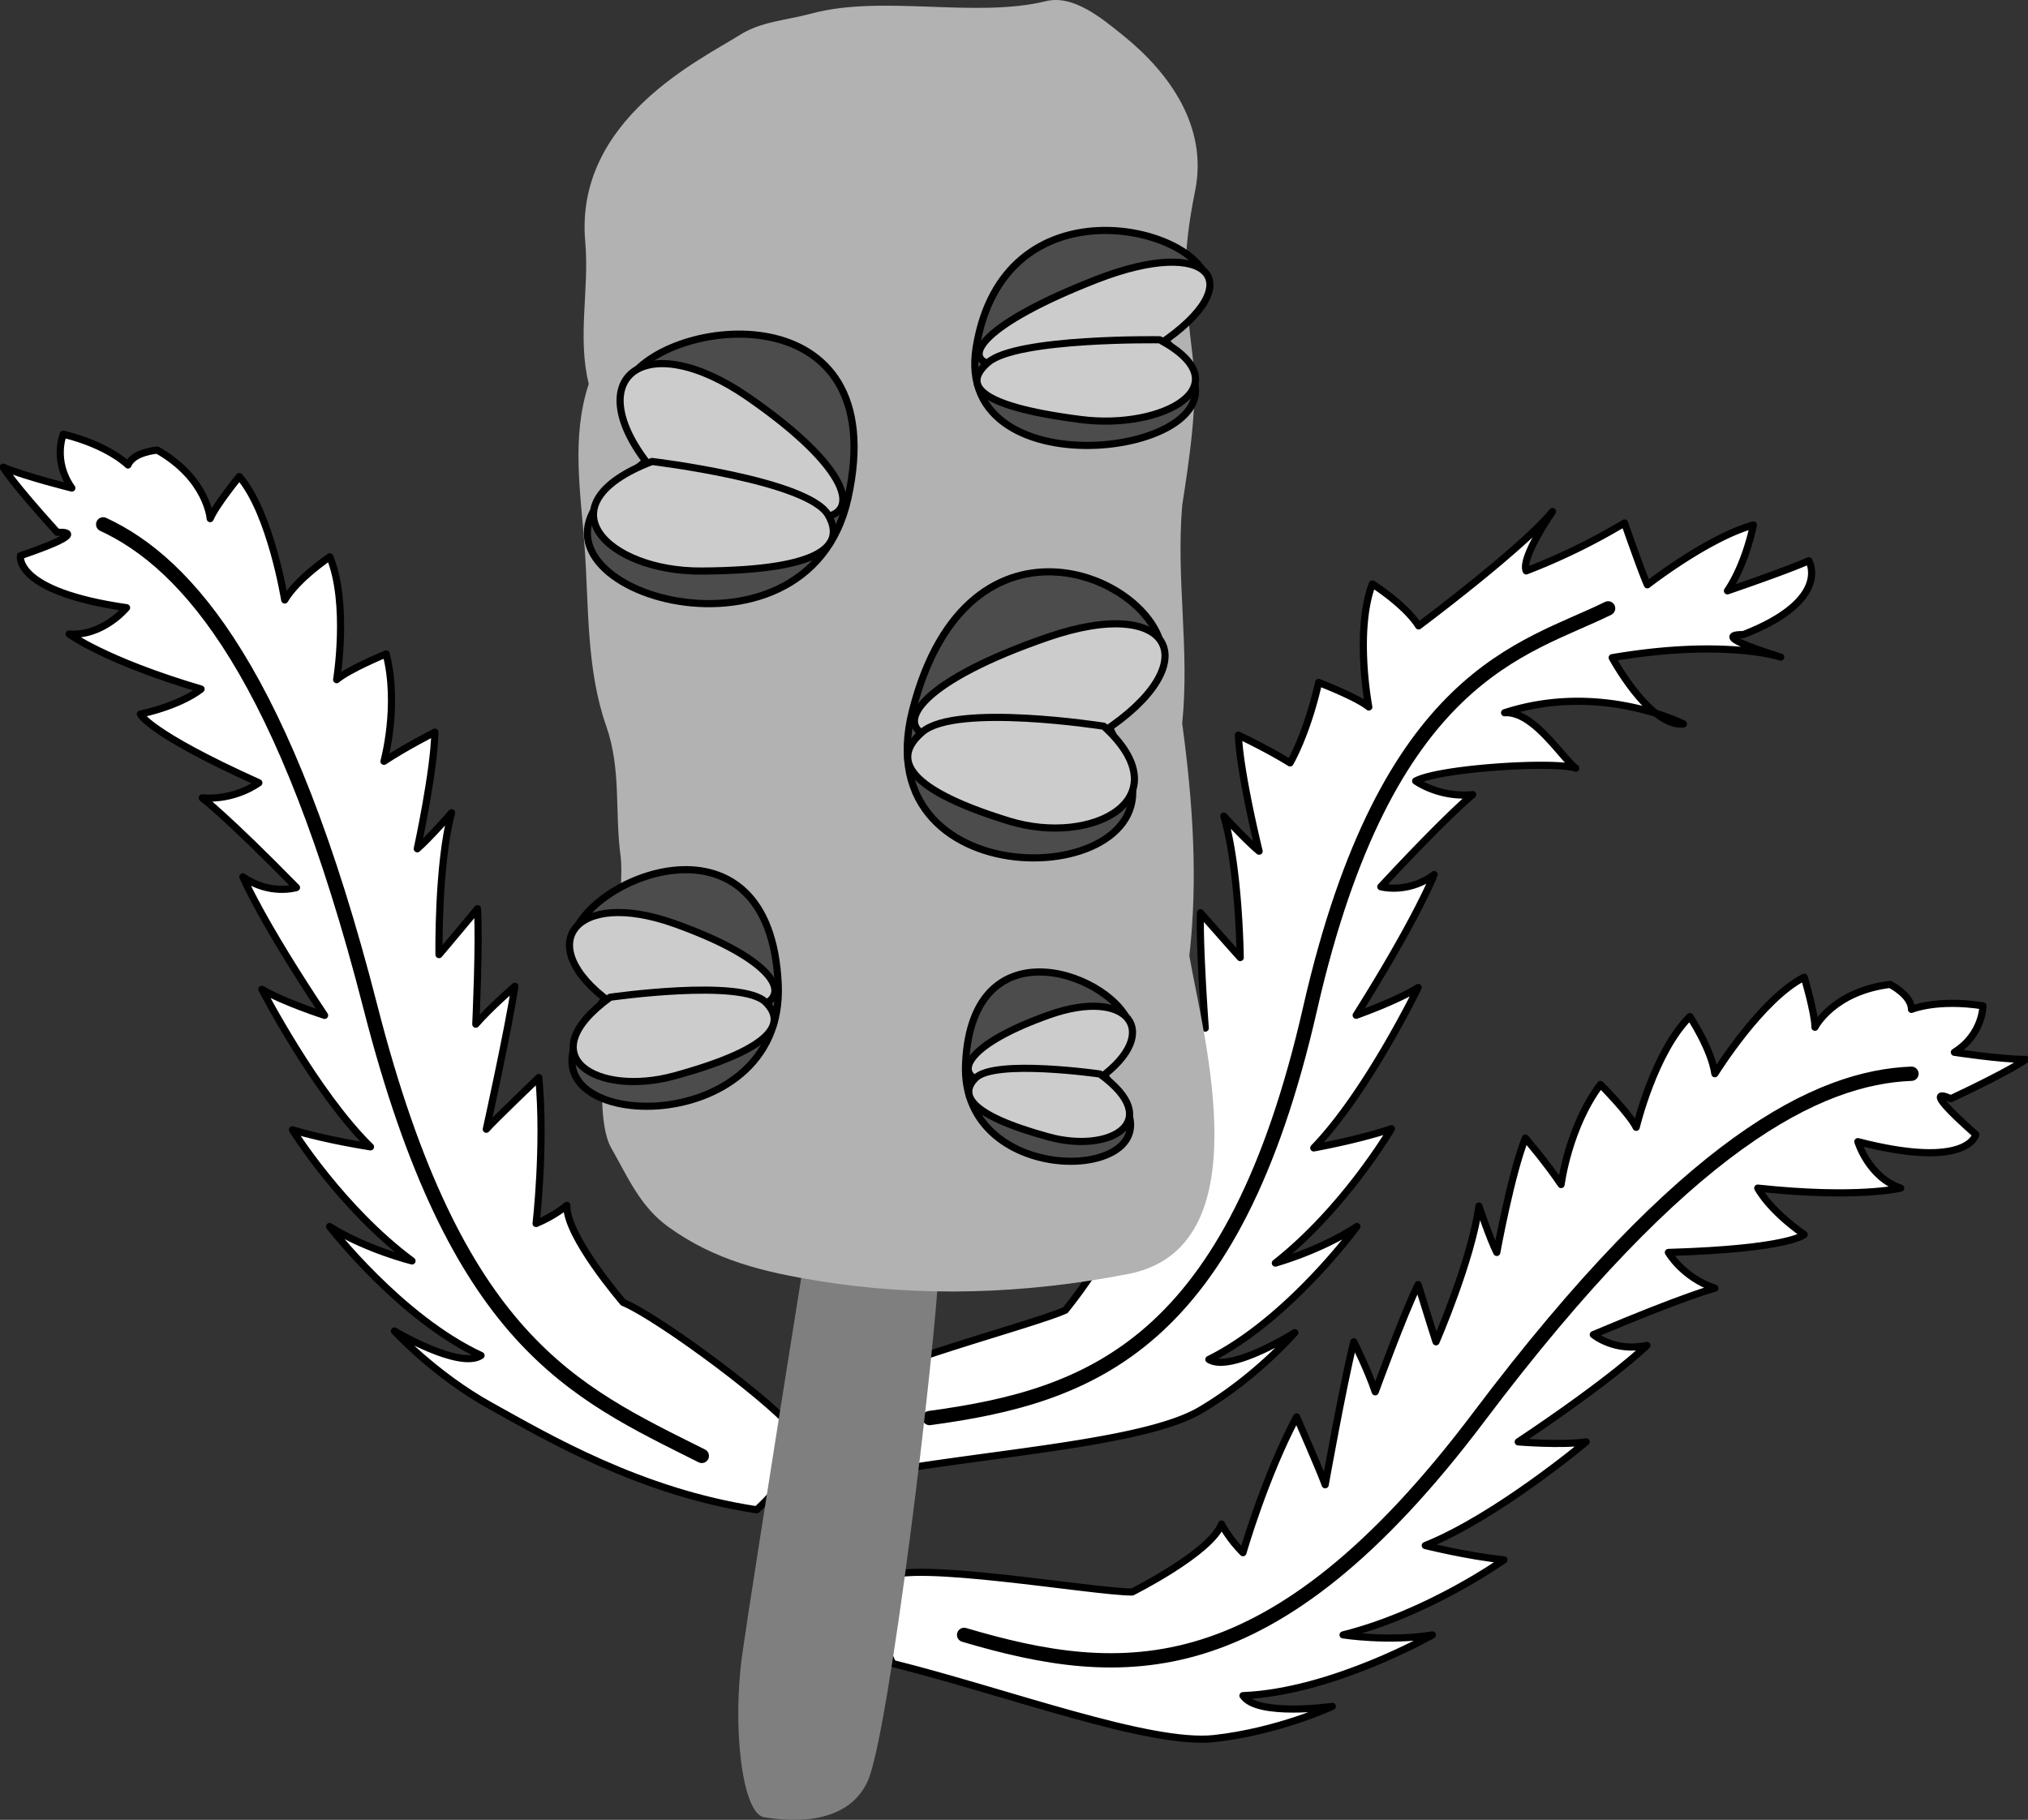 <svg xmlns="http://www.w3.org/2000/svg" width="141.822" height="127.288"><rect width="100%" height="100%" fill="#333333" stroke="none"/><path fill="#fff" d="M62.422 116.352c8 2 18 5.75 22.5 5.25s8.25-2.25 8.25-2.25-5.25.75-6.25-.75c6.25-.25 13.25-4.25 13.25-4.25-3 .5-6.25 0-6.25 0 6-1.5 11.25-5.25 11.25-5.25-2.5-.25-5.5-1-5.5-1 5-2 11.25-7.25 11.25-7.25-1.75.25-4.75 0-4.75 0 6.75-4.5 9-6.75 9-6.75-2.25.5-3.75-.75-3.75-.75 6.5-2.75 8.5-3.25 8.5-3.25-2.25-.75-3.25-2.5-3.25-2.5 8.5-.25 9.5-1.25 9.5-1.25-2.5-1.75-3.25-3.25-3.25-3.25 7 .75 10 0 10 0-2.25-.75-3-3.25-3-3.25 7.75 2 8.25-.5 8.25-.5-4.25-3.75-1.75-2.5-1.75-2.5 4.25-2 5.25-2.75 5.25-2.75-1.75 0-5-.5-5-.5 2-1.25 2-3.25 2-3.25-3.25-.5-5 .25-5 .25 0-1-1.5-1.75-1.5-1.75-4 .5-5.25 3-5.25 3 0-1-.75-3.5-.75-3.5-3 1.5-6.25 6.75-6.25 6.75-.25-1.75-1.75-4-1.75-4-2.5 2.5-3.75 7.75-3.75 7.75-.5-1-2.5-3-2.5-3-2.25 3-2.75 7-2.75 7-1-1.5-2.5-3.25-2.5-3.25-1 2.5-2 8-2 8-.5-1-1.25-3.25-1.25-3.25-.5 3.75-3 9.5-3 9.5-.25-.75-1.25-4-1.25-4-1 2-3 7.5-3 7.5-.5-1.5-1.5-3.5-1.5-3.5-.75 3-2 10-2 10-.25-.75-2-4.75-2-4.75-2.25 4.25-3.75 9.5-3.75 9.5-1-1-1.5-2-1.5-2-.75 2-6.25 4.75-6.25 4.75-2.75 0-15.5-2.25-17.25-1s.5 6 .5 6"/><path fill="none" stroke="#000" stroke-linecap="round" stroke-linejoin="round" stroke-width=".5" d="M62.422 116.352c8 2 18 5.75 22.5 5.25s8.25-2.25 8.25-2.25-5.25.75-6.25-.75c6.25-.25 13.25-4.25 13.25-4.25-3 .5-6.25 0-6.25 0 6-1.5 11.25-5.25 11.25-5.25-2.5-.25-5.5-1-5.5-1 5-2 11.25-7.25 11.25-7.25-1.75.25-4.75 0-4.75 0 6.75-4.5 9-6.75 9-6.75-2.25.5-3.75-.75-3.75-.75 6.5-2.75 8.5-3.25 8.5-3.25-2.25-.75-3.25-2.5-3.25-2.5 8.5-.25 9.5-1.25 9.5-1.25-2.5-1.75-3.25-3.25-3.25-3.25 7 .75 10 0 10 0-2.25-.75-3-3.25-3-3.25 7.75 2 8.25-.5 8.25-.5-4.25-3.75-1.75-2.5-1.75-2.5 4.25-2 5.25-2.75 5.25-2.75-1.75 0-5-.5-5-.5 2-1.25 2-3.25 2-3.25-3.25-.5-5 .25-5 .25 0-1-1.5-1.75-1.5-1.75-4 .5-5.25 3-5.25 3 0-1-.75-3.5-.75-3.5-3 1.5-6.25 6.75-6.25 6.75-.25-1.75-1.75-4-1.75-4-2.5 2.5-3.75 7.75-3.75 7.75-.5-1-2.5-3-2.5-3-2.25 3-2.75 7-2.75 7-1-1.5-2.5-3.25-2.5-3.25-1 2.5-2 8-2 8-.5-1-1.25-3.25-1.25-3.25-.5 3.75-3 9.5-3 9.5-.25-.75-1.25-4-1.25-4-1 2-3 7.5-3 7.5-.5-1.5-1.5-3.5-1.5-3.5-.75 3-2 10-2 10-.25-.75-2-4.75-2-4.75-2.25 4.25-3.75 9.5-3.75 9.5-1-1-1.5-2-1.5-2-.75 2-6.25 4.75-6.25 4.75-2.75 0-15.5-2.25-17.25-1s.5 6 .5 6zm0 0"/><path fill="none" stroke="#000" stroke-linecap="round" stroke-linejoin="round" d="M67.422 114.352c11 3.25 21.5 4 36-15.25s23.75-23.75 30.25-24"/><path fill="#fff" d="M105.22 49.852c6.694-2.18 12.507.786 12.507.786-2.36.234-4.984-4.637-4.984-4.637 7.89-1.344 11.785-.043 11.785-.043-5.41-1.684-2.621-1.567-2.621-1.567 6.234-2.43 4.586-5.171 4.586-5.171-1.598.714-5.688 2.105-5.688 2.105 1.317-1.96 1.813-4.605 1.813-4.605-3.168.87-7.414 4.183-7.414 4.183-.41-.914-1.598-4.324-1.598-4.324a44.28 44.28 0 0 1-6.875 3.351c-.406-.914 1.84-4.152 1.84-4.152-2.125 2.598-9.364 8-9.364 8-.945-1.492-3.234-2.933-3.234-2.933-1.258 3.304-.25 8.605-.25 8.605-.867-.707-3.508-1.715-3.508-1.715-.828 3.66-2 5.625-2 5.625-1.527-.957-3.613-1.941-3.613-1.941.113 2.691 1.45 8.117 1.45 8.117-.864-.707-2.47-2.453-2.47-2.453 1.079 3.625 1.149 9.894 1.149 9.894a390.096 390.096 0 0 1-2.777-3.136c-.094 2.234.332 8.07.332 8.07-1.07-1.164-2.801-2.578-2.801-2.578.543 3.043 2.265 9.941 2.265 9.941-.535-.582-3.77-3.515-3.77-3.515-.312 4.796.466 10.203.466 10.203-1.32-.504-2.188-1.211-2.188-1.211.137 2.129-3.758 6.89-3.758 6.89-2.507 1.125-15.066 4.29-16.148 6.145-1.086 1.855 2.91 5.27 2.91 5.27 8.117-1.446 18.777-2.118 22.676-4.415 3.902-2.296 6.61-5.43 6.61-5.43s-4.485 2.833-6.009 1.876c5.598-2.785 10.352-9.301 10.352-9.301-2.535 1.684-5.703 2.559-5.703 2.559 4.86-3.825 8.117-9.395 8.117-9.395-2.383.797-5.43 1.34-5.43 1.34 3.747-3.871 7.301-11.219 7.301-11.219-1.496.942-4.336 1.942-4.336 1.942 4.32-6.868 5.453-9.84 5.453-9.84-1.851 1.375-3.73.851-3.73.851 4.809-5.172 6.426-6.445 6.426-6.445-2.36.238-3.989-.953-3.989-.953 1.696-.899 9.696-1.399 11.196-.899-1-.75-2.953-4.004-4.977-3.875"/><path fill="none" stroke="#000" stroke-linecap="round" stroke-linejoin="round" stroke-width=".5" d="M105.22 49.852c6.694-2.18 12.507.786 12.507.786-2.36.234-4.984-4.637-4.984-4.637 7.89-1.344 11.785-.043 11.785-.043-5.41-1.684-2.621-1.567-2.621-1.567 6.234-2.43 4.586-5.171 4.586-5.171-1.598.714-5.688 2.105-5.688 2.105 1.317-1.96 1.813-4.605 1.813-4.605-3.168.87-7.414 4.183-7.414 4.183-.41-.914-1.598-4.324-1.598-4.324a44.342 44.342 0 0 1-6.875 3.352c-.406-.915 1.84-4.153 1.84-4.153-2.125 2.598-9.364 8-9.364 8-.945-1.492-3.234-2.933-3.234-2.933-1.258 3.304-.25 8.605-.25 8.605-.867-.707-3.508-1.715-3.508-1.715-.828 3.66-2 5.625-2 5.625-1.527-.957-3.613-1.941-3.613-1.941.113 2.691 1.45 8.117 1.45 8.117-.864-.707-2.47-2.453-2.47-2.453 1.079 3.625 1.149 9.894 1.149 9.894a390.096 390.096 0 0 1-2.777-3.136c-.094 2.234.332 8.07.332 8.07-1.07-1.164-2.801-2.578-2.801-2.578.543 3.043 2.265 9.941 2.265 9.941-.535-.582-3.77-3.515-3.77-3.515-.312 4.797.466 10.203.466 10.203-1.32-.504-2.188-1.211-2.188-1.211.137 2.129-3.758 6.89-3.758 6.89-2.507 1.125-15.066 4.29-16.148 6.145-1.086 1.855 2.91 5.27 2.91 5.27 8.117-1.446 18.777-2.118 22.676-4.415 3.902-2.296 6.61-5.43 6.61-5.43s-4.485 2.833-6.009 1.876c5.598-2.785 10.352-9.301 10.352-9.301-2.535 1.684-5.703 2.559-5.703 2.559 4.86-3.825 8.117-9.395 8.117-9.395-2.383.797-5.43 1.34-5.43 1.34 3.747-3.871 7.301-11.219 7.301-11.219-1.496.942-4.336 1.942-4.336 1.942 4.32-6.868 5.453-9.84 5.453-9.84-1.851 1.375-3.73.851-3.73.851 4.809-5.172 6.426-6.445 6.426-6.445-2.36.238-3.989-.953-3.989-.953 1.696-.899 9.696-1.399 11.196-.899-1-.75-2.953-4.004-4.977-3.875zm0 0"/><path fill="none" stroke="#000" stroke-linecap="round" stroke-linejoin="round" d="M65.004 99.184c11.368-1.535 21.258-5.144 26.614-28.64 5.355-23.5 15.011-25.106 20.84-27.992"/><path fill="#fff" d="M52.922 105.602c-8.152-1.23-14.625-5.062-18.586-7.254-3.964-2.19-6.754-5.25-6.754-5.25s4.559 2.711 6.059 1.711c-5.672-2.632-10.594-9.02-10.594-9.02 2.575 1.618 5.766 2.407 5.766 2.407-4.961-3.695-8.363-9.172-8.363-9.172 2.402.727 5.46 1.192 5.46 1.192-3.847-3.77-7.597-11.02-7.597-11.02 1.52.902 4.387 1.824 4.387 1.824-4.5-6.746-5.715-9.691-5.715-9.691 1.887 1.328 3.75.75 3.75.75-4.942-5.04-6.594-6.27-6.594-6.27 2.363.176 3.961-1.058 3.961-1.058-7.75-3.496-8.29-4.805-8.29-4.805 2.981-.656 4.25-1.75 4.25-1.75-6.75-2-9.23-3.848-9.23-3.848 2.368.176 4.02-1.843 4.02-1.843C.93 41.368 1.43 38.868 1.43 38.868c5.363-1.828 2.574-1.633 2.574-1.633C.852 33.755.215 32.677.215 32.677c1.617.671 4.809 1.46 4.809 1.46-1.363-1.921-.598-3.769-.598-3.769 3.196.79 4.524 2.156 4.524 2.156.382-.926 2.054-1.039 2.054-1.039 3.5 2 3.696 4.79 3.696 4.79.382-.927 2.035-2.946 2.035-2.946 2.195 2.539 3.176 8.637 3.176 8.637.902-1.52 3.152-3.02 3.152-3.02 1.348 3.27.48 8.594.48 8.594.848-.73 3.461-1.805 3.461-1.805.926 3.633-.152 7.516-.152 7.516 1.5-1 3.559-2.04 3.559-2.04-.04 2.696-1.23 8.157-1.23 8.157.843-.73 2.401-2.52 2.401-2.52-.98 3.653-.882 9.922-.882 9.922.52-.593 2.691-3.21 2.691-3.21.152 2.23-.117 8.078-.117 8.078 1.039-1.192 2.734-2.653 2.734-2.653-.465 3.055-2 10-2 10 .516-.597 3.672-3.617 3.672-3.617.442 4.79-.191 10.211-.191 10.211 1.308-.54 2.152-1.27 2.152-1.27-.078 2.137 3.941 6.79 3.941 6.79 2.54 1.058 10.977 7.332 12.11 9.156 1.137 1.828-2.77 5.347-2.77 5.347"/><path fill="none" stroke="#000" stroke-linecap="round" stroke-linejoin="round" stroke-width=".5" d="M52.922 105.602c-8.152-1.23-14.625-5.062-18.586-7.254-3.964-2.19-6.754-5.25-6.754-5.25s4.559 2.711 6.059 1.711c-5.672-2.632-10.594-9.02-10.594-9.02 2.575 1.618 5.766 2.407 5.766 2.407-4.961-3.695-8.363-9.172-8.363-9.172 2.402.727 5.46 1.192 5.46 1.192-3.847-3.77-7.597-11.02-7.597-11.02 1.52.902 4.387 1.824 4.387 1.824-4.5-6.746-5.715-9.691-5.715-9.691 1.887 1.328 3.75.75 3.75.75-4.942-5.04-6.594-6.27-6.594-6.27 2.363.176 3.961-1.058 3.961-1.058-7.75-3.496-8.29-4.805-8.29-4.805 2.981-.656 4.25-1.75 4.25-1.75-6.75-2-9.23-3.848-9.23-3.848 2.368.176 4.02-1.843 4.02-1.843C.93 41.368 1.43 38.868 1.43 38.868c5.363-1.828 2.574-1.633 2.574-1.633C.852 33.755.215 32.677.215 32.677c1.617.671 4.809 1.46 4.809 1.46-1.363-1.921-.598-3.769-.598-3.769 3.196.79 4.524 2.156 4.524 2.156.382-.926 2.054-1.039 2.054-1.039 3.5 2 3.696 4.79 3.696 4.79.382-.927 2.035-2.946 2.035-2.946 2.195 2.539 3.176 8.637 3.176 8.637.902-1.52 3.152-3.02 3.152-3.02 1.348 3.27.48 8.594.48 8.594.848-.73 3.461-1.805 3.461-1.805.926 3.633-.152 7.516-.152 7.516 1.5-1 3.559-2.04 3.559-2.04-.04 2.696-1.23 8.157-1.23 8.157.843-.73 2.401-2.52 2.401-2.52-.98 3.653-.882 9.922-.882 9.922.52-.593 2.691-3.21 2.691-3.21.152 2.23-.117 8.078-.117 8.078 1.039-1.192 2.734-2.653 2.734-2.653-.465 3.055-2 10-2 10 .516-.597 3.672-3.617 3.672-3.617.442 4.79-.191 10.211-.191 10.211 1.308-.54 2.152-1.27 2.152-1.27-.078 2.137 3.941 6.79 3.941 6.79 2.54 1.058 10.977 7.332 12.11 9.156 1.137 1.828-2.77 5.347-2.77 5.347zm0 0"/><path fill="none" stroke="#000" stroke-linecap="round" stroke-linejoin="round" d="M49.079 101.833c-9.063-4.54-17.188-8.024-23.168-31.367-5.98-23.348-12.79-31.059-18.696-33.79"/><path fill="#7f7f7f" d="M56.672 85.352c8.5-1.5 9.25-3 9 3s-3.5 33-5 36.25-5.75 2.75-7.25 2.5-2.25-6.25-1.5-11.5 4.75-30.25 4.75-30.25"/><path fill="#b2b2b2" d="M40.926 16.903c-.754-8.55 8.094-12.742 10.809-14.457 1.508-.953 3.258-1.023 4.969-1.488 4.976-1.356 11.488.34 16.433-.875C75.036-.386 77 1.23 78.56 2.493c3.234 2.613 5.918 6.371 5.02 10.84-.973 4.824-.735 6.906-.157 11.77.364 3.027-.25 7-.75 10.25-.437 5.199.532 10.062 0 15.25.75 5.5 1.11 10.94.5 16.25 1 5.75 5.094 20.417-4.25 22.25-7.32 1.433-14.633 1.64-21.707.488-3.765-.614-7.234-1.422-10.5-3.793-1.965-1.426-2.82-3.485-3.965-5.492-1.945-3.418 1.137-16.801.649-20.418-.422-3.122.062-6.055-1.008-9.11-1.387-3.957-1.21-8.262-1.504-12.441-.262-3.797-.965-7.7.285-11.485-.816-3.3.051-6.574-.246-9.949"/><path fill="#4c4c4c" d="M40.047 65.602c1.125-4.375 13.813-9.39 14.375 3.25.5 11.25-18.5 10.375-13.625 3.125 3.992-5.933 3.375-3.375 3.375-3.375l-4.125-3"/><path fill="none" stroke="#000" stroke-linecap="round" stroke-linejoin="round" stroke-width=".5" d="M40.047 65.602c1.125-4.375 13.813-9.39 14.375 3.25.5 11.25-18.5 10.375-13.625 3.125 3.992-5.933 3.375-3.375 3.375-3.375zm0 0"/><path fill="#ccc" d="M42.672 70.102c-5.5-4-2.5-8 4.5-5.5s8.25 5 6 5.75-10.5-.25-10.5-.25"/><path fill="none" stroke="#000" stroke-linecap="round" stroke-linejoin="round" stroke-width=".5" d="M42.672 70.102c-5.5-4-2.5-8 4.5-5.5s8.25 5 6 5.75-10.5-.25-10.5-.25zm0 0"/><path fill="#ccc" d="M42.672 69.75c-5.746 4.177-.875 6.977 4.5 5.5 7.168-1.968 7.75-3.773 6.375-5.148-1.675-1.675-10.875-.351-10.875-.351"/><path fill="none" stroke="#000" stroke-linecap="round" stroke-linejoin="round" stroke-width=".5" d="M42.672 69.75c-5.746 4.177-.875 6.977 4.5 5.5 7.168-1.968 7.75-3.773 6.375-5.148-1.675-1.675-10.875-.351-10.875-.351zm0 0"/><path fill="#4c4c4c" d="M84.41 19.65c-.792-3.891-14.242-7.04-16.144 4.648-1.691 10.406 19.3 7.406 14.672 1.3-3.785-4.996-3.371-2.714-3.371-2.714l4.844-3.235"/><path fill="none" stroke="#000" stroke-linecap="round" stroke-linejoin="round" stroke-width=".5" d="M84.41 19.65c-.792-3.891-14.242-7.04-16.144 4.648-1.691 10.406 19.3 7.406 14.672 1.3-3.785-4.996-3.371-2.714-3.371-2.714zm0 0"/><path fill="#ccc" d="M81.067 24.09c6.457-4.312 3.562-7.644-4.395-4.538-7.953 3.109-9.582 5.554-7.183 5.984 2.398.43 11.578-1.445 11.578-1.445"/><path fill="none" stroke="#000" stroke-linecap="round" stroke-linejoin="round" stroke-width=".5" d="M81.067 24.09c6.457-4.312 3.562-7.644-4.395-4.538-7.953 3.109-9.582 5.554-7.183 5.984 2.398.43 11.578-1.445 11.578-1.445zm0 0"/><path fill="#ccc" d="M81.102 23.766c5.898 3.18.254 6.317-5.508 5.579-7.687-.985-8.144-2.575-6.492-3.997 2.016-1.738 12-1.582 12-1.582"/><path fill="none" stroke="#000" stroke-linecap="round" stroke-linejoin="round" stroke-width=".5" d="M81.102 23.766c5.898 3.18.254 6.317-5.508 5.579-7.687-.985-8.144-2.575-6.492-3.997 2.016-1.738 12-1.582 12-1.582zm0 0"/><path fill="#4c4c4c" d="M43.872 26.735c2.625-4.652 18.66-6.492 15.425 8.121-2.879 13.008-24.32 6.18-16.523-.61 6.375-5.554 4.89-2.82 4.89-2.82l-3.792-4.69"/><path fill="none" stroke="#000" stroke-linecap="round" stroke-linejoin="round" stroke-width=".5" d="M43.872 26.735c2.625-4.652 18.66-6.492 15.425 8.121-2.879 13.008-24.32 6.18-16.523-.61 6.375-5.554 4.89-2.82 4.89-2.82zm0 0"/><path fill="#ccc" d="M45.489 32.68c-5.059-6.257-.403-9.906 6.828-4.902 7.23 5.004 7.894 8.242 5.094 8.41-2.801.164-11.922-3.507-11.922-3.507"/><path fill="none" stroke="#000" stroke-linecap="round" stroke-linejoin="round" stroke-width=".5" d="M45.489 32.68c-5.059-6.257-.403-9.906 6.828-4.902 7.23 5.004 7.894 8.242 5.094 8.41-2.801.164-11.922-3.507-11.922-3.507zm0 0"/><path fill="#ccc" d="M45.598 32.278c-7.848 3.012-3.14 7.703 3.453 7.664 8.793-.05 10.012-1.933 8.863-3.926-1.402-2.43-12.316-3.738-12.316-3.738"/><path fill="none" stroke="#000" stroke-linecap="round" stroke-linejoin="round" stroke-width=".5" d="M45.598 32.278c-7.848 3.012-3.14 7.703 3.453 7.664 8.793-.05 10.012-1.933 8.863-3.926-1.402-2.43-12.316-3.738-12.316-3.738zm0 0"/><path fill="#4c4c4c" d="M79.024 71.802c-.899-3.5-11.05-7.512-11.5 2.601-.399 9 14.8 8.301 10.898 2.5-3.191-4.746-2.699-2.699-2.699-2.699l3.3-2.402"/><path fill="none" stroke="#000" stroke-linecap="round" stroke-linejoin="round" stroke-width=".5" d="M79.024 71.802c-.899-3.5-11.05-7.512-11.5 2.601-.399 9 14.8 8.301 10.898 2.5-3.191-4.746-2.699-2.699-2.699-2.699zm0 0"/><path fill="#ccc" d="M76.922 75.403c4.403-3.199 2-6.402-3.597-4.402-5.602 2-6.602 4-4.801 4.601 1.8.602 8.398-.199 8.398-.199"/><path fill="none" stroke="#000" stroke-linecap="round" stroke-linejoin="round" stroke-width=".5" d="M76.922 75.403c4.403-3.199 2-6.402-3.597-4.402-5.602 2-6.602 4-4.801 4.601 1.8.602 8.398-.199 8.398-.199zm0 0"/><path fill="#ccc" d="M76.922 75.122c4.598 3.34.703 5.582-3.597 4.398-5.735-1.574-6.2-3.02-5.102-4.117 1.34-1.344 8.7-.281 8.7-.281"/><path fill="none" stroke="#000" stroke-linecap="round" stroke-linejoin="round" stroke-width=".5" d="M76.922 75.122c4.598 3.34.703 5.582-3.597 4.398-5.735-1.574-6.2-3.02-5.102-4.117 1.34-1.344 8.7-.281 8.7-.281zm0 0"/><path fill="#4c4c4c" d="M81.29 45.786c-.172-5.293-13.563-11.387-17.473 3.89-3.477 13.598 18.734 12.59 14.965 3.813-3.09-7.183-3.04-4.086-3.04-4.086l5.547-3.617"/><path fill="none" stroke="#000" stroke-linecap="round" stroke-linejoin="round" stroke-width=".5" d="M81.29 45.786c-.172-5.293-13.563-11.387-17.473 3.89-3.477 13.598 18.734 12.59 14.965 3.813-3.09-7.183-3.04-4.086-3.04-4.086zm0 0"/><path fill="#ccc" d="M77.094 51.22c7.395-4.82 4.953-9.664-3.793-6.66-8.742 3.003-10.836 6.019-8.422 6.933 2.41.914 12.215-.273 12.215-.273"/><path fill="none" stroke="#000" stroke-linecap="round" stroke-linejoin="round" stroke-width=".5" d="M77.094 51.22c7.395-4.82 4.953-9.664-3.793-6.66-8.742 3.003-10.836 6.019-8.422 6.933 2.41.914 12.215-.273 12.215-.273zm0 0"/><path fill="#ccc" d="M77.184 50.794c5.57 5.062-.785 8.433-6.625 6.633-7.789-2.399-7.996-4.579-6.05-6.235 2.37-2.023 12.675-.398 12.675-.398"/><path fill="none" stroke="#000" stroke-linecap="round" stroke-linejoin="round" stroke-width=".5" d="M77.184 50.794c5.57 5.062-.785 8.433-6.625 6.633-7.789-2.399-7.996-4.579-6.05-6.235 2.37-2.023 12.675-.398 12.675-.398zm0 0"/></svg>
